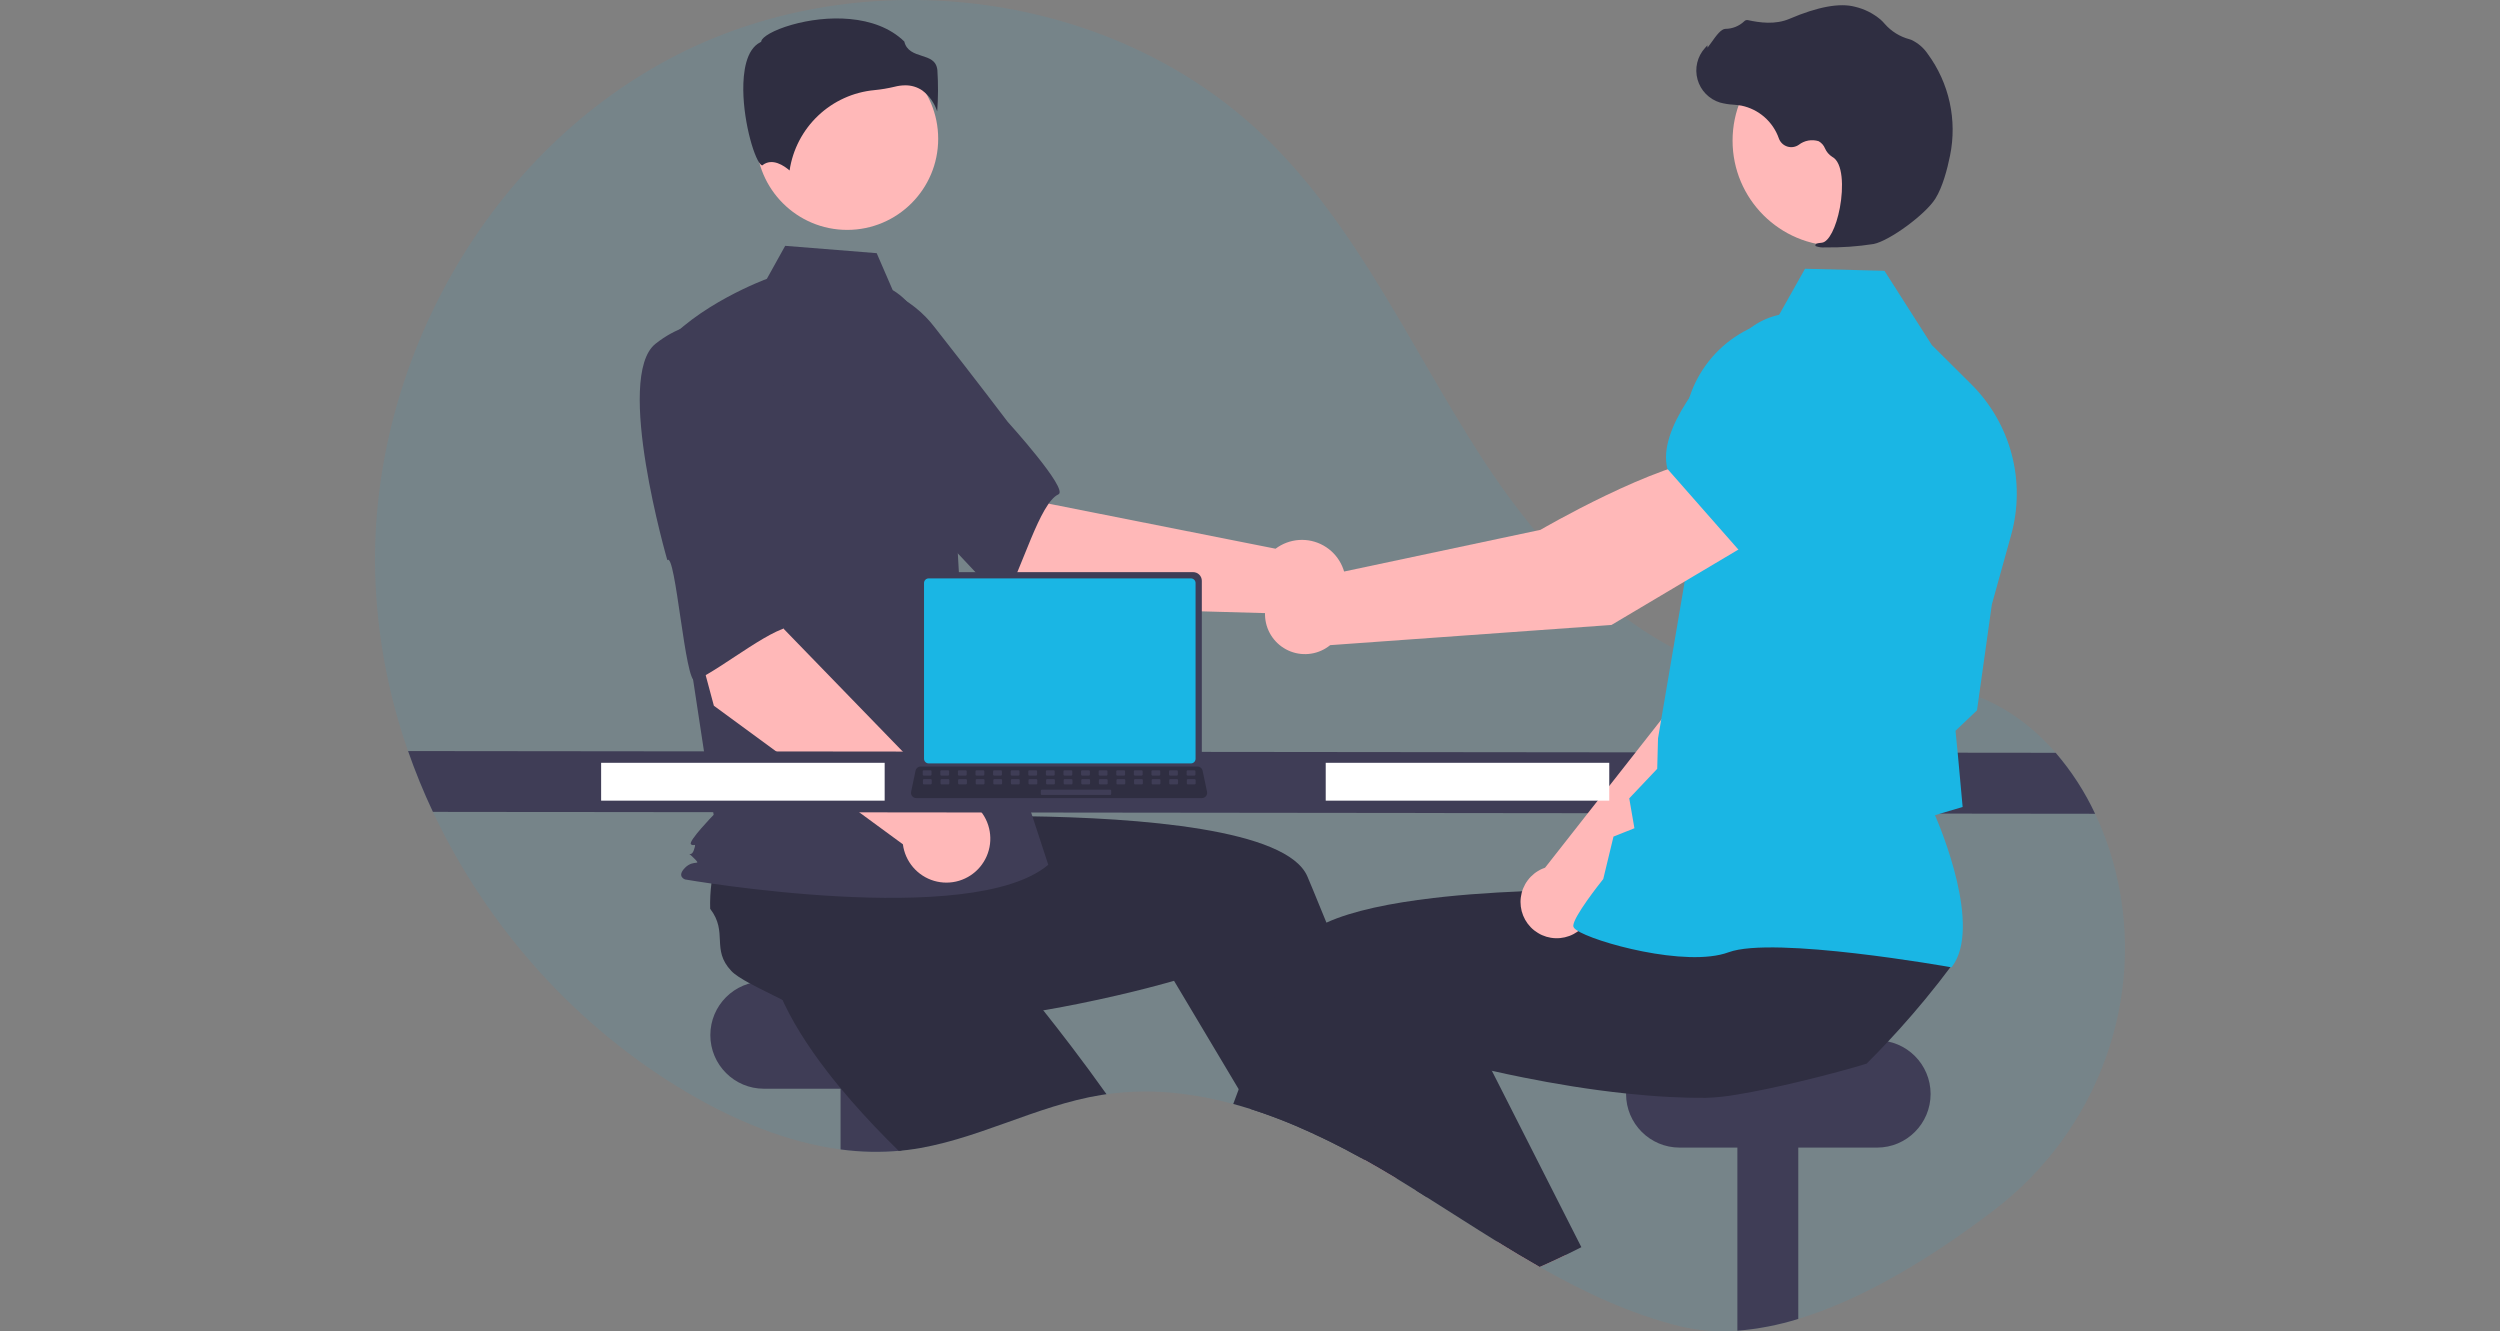 <svg width="800" height="426" viewBox="0 0 800 426" fill="none" xmlns="http://www.w3.org/2000/svg">
<rect x="0" y="0" width="800" height="426" fill="#808080" stroke="none"/>
<g clip-path="url(#clip0_1009_12852)">
<path opacity="0.1" d="M638.13 387.21C619.782 401.199 597.429 415.37 575.451 422.052C569.116 424.035 562.578 425.301 555.961 425.826C549.774 426.324 543.548 425.841 537.512 424.393C521.651 420.443 506.939 413.526 492.704 405.445C488.053 402.801 483.456 400.035 478.886 397.209C471.425 392.593 464.039 387.816 456.633 383.153C455.524 382.447 454.422 381.754 453.313 381.067H453.306C451.518 379.944 449.726 378.836 447.929 377.743C447.613 377.548 447.297 377.36 446.975 377.165C443.581 375.106 440.128 373.094 436.618 371.129C436.188 370.893 435.758 370.651 435.327 370.416C428.535 366.644 421.554 363.223 414.412 360.168C409.721 358.19 404.969 356.407 400.17 354.886H400.164C398.329 354.307 396.487 353.762 394.639 353.264C389.097 351.742 383.449 350.635 377.743 349.954C369.879 349.001 361.926 349.064 354.079 350.142C353.548 350.216 353.023 350.29 352.492 350.378C331.254 353.782 311.871 365.262 290.539 367.966C289.847 368.054 289.161 368.135 288.469 368.195C288.173 368.222 287.878 368.256 287.582 368.276C281.383 368.807 275.144 368.654 268.979 367.818C251.753 365.544 234.978 358.486 219.876 349.59C184.571 328.792 155.94 296.824 138.533 259.803C135.544 253.458 132.89 246.96 130.582 240.337C124.13 221.969 120.577 202.707 120.05 183.244C118.417 115.715 156.746 47.964 216.925 17.422C277.111 -13.12 356.283 -3.02 404.821 43.899C434.266 72.362 451.303 110.931 473.462 145.388C495.621 179.839 527.115 212.749 567.736 217.769C588.43 220.326 610.084 215.38 629.918 221.813C640.9 225.379 650.268 232.202 657.816 240.895C662.89 246.795 667.137 253.359 670.438 260.408C672.857 265.504 674.821 270.805 676.305 276.248C676.581 277.25 676.836 278.253 677.085 279.255C686.965 319.654 671.177 362.005 638.13 387.21Z" fill="#25B1E3"/>
<path d="M307.623 314.076H244.447C234.982 314.076 227.309 321.758 227.309 331.234V331.234C227.309 340.711 234.982 348.392 244.447 348.392H307.623C317.089 348.392 324.762 340.711 324.762 331.234C324.762 321.758 317.089 314.076 307.623 314.076Z" fill="#3F3D56"/>
<path d="M288.469 339.645V368.194C281.98 368.823 275.439 368.697 268.979 367.818V339.645H288.469Z" fill="#3F3D56"/>
<path d="M354.079 350.142C353.548 350.216 353.024 350.29 352.493 350.378C331.255 353.782 311.872 365.262 290.54 367.966C289.848 368.054 289.162 368.135 288.47 368.195C288.174 368.222 287.878 368.256 287.583 368.276C282.374 363.169 277.165 357.732 272.272 352.1C269.618 349.052 267.05 345.943 264.637 342.794C258.374 334.666 253.064 326.309 249.556 318.1C249.912 314.164 247.465 305.06 246.296 298.089L246.289 298.082C245.792 295.155 245.523 292.612 245.772 290.977C247.197 281.543 254.892 282.626 257.258 273.381C259.392 271.608 261.664 270.008 264.053 268.597C264.449 268.362 264.852 268.126 265.269 267.891L290.943 250.127L300.755 259.762L315.689 274.431L331.873 290.317L318.136 304.212C318.136 304.212 329.615 317.461 343.037 335.124C346.639 339.867 350.383 344.934 354.079 350.142Z" fill="#2F2E41"/>
<path d="M575.452 339.645V422.051C569.116 424.034 562.578 425.3 555.961 425.826V339.645H575.452Z" fill="#3F3D56"/>
<path d="M600.655 332.916H537.478C528.013 332.916 520.34 340.598 520.34 350.074V350.074C520.34 359.55 528.013 367.232 537.478 367.232H600.655C610.12 367.232 617.793 359.55 617.793 350.074C617.793 340.598 610.12 332.916 600.655 332.916Z" fill="#3F3D56"/>
<path d="M446.975 377.164C443.581 375.105 440.129 373.094 436.619 371.129C436.188 370.893 435.758 370.651 435.328 370.416L437.64 369.426L443.877 366.742L443.938 366.715L444.005 366.944L446.975 377.164Z" fill="#FFB8B8"/>
<path d="M456.633 383.153C455.524 382.447 454.422 381.753 453.313 381.067H453.306C451.518 379.943 449.726 378.835 447.929 377.743C447.613 377.548 447.297 377.36 446.975 377.165C443.581 375.106 440.128 373.094 436.618 371.129C436.188 370.893 435.758 370.651 435.328 370.416C428.535 366.644 421.554 363.223 414.412 360.168C409.721 358.19 404.969 356.406 400.171 354.886H400.164L396.393 348.568L379.423 320.112L375.693 313.861C375.693 313.861 362.97 317.629 344.965 321.242C338.412 322.561 331.167 323.853 323.566 324.943C315.44 326.1 306.918 327.022 298.45 327.466C294.411 327.682 290.385 327.789 286.419 327.756C276.17 327.688 266.324 326.726 257.701 324.438C254.824 321.734 246.154 318.053 239.944 314.682H239.938C237.33 313.269 235.166 311.916 234.03 310.712C227.484 303.781 233.076 298.378 227.255 290.815C227.177 288.041 227.319 285.264 227.679 282.512C227.739 282.054 227.8 281.59 227.874 281.119L229.708 249.925L243.338 248.122L264.079 245.376L286.547 242.402L289.02 261.794C289.02 261.794 306.515 260.906 328.68 261.202C364.281 261.687 411.919 265.24 418.371 280.487C418.976 281.92 419.581 283.367 420.185 284.813C421.624 288.272 423.048 291.748 424.46 295.243C429.575 307.893 434.454 320.664 438.91 332.735C441.679 340.244 444.287 347.484 446.686 354.26C448.615 359.71 450.403 364.864 452.036 369.608C453.528 373.941 454.879 377.932 456.082 381.511C456.27 382.07 456.451 382.621 456.633 383.153Z" fill="#2F2E41"/>
<path d="M331.25 194.152L288.199 157.547L316.209 129.168L335.75 161.212L408.183 175.589C410.361 173.948 412.969 172.977 415.689 172.794C418.409 172.611 421.123 173.225 423.5 174.56C425.878 175.894 427.816 177.893 429.079 180.311C430.342 182.73 430.874 185.464 430.612 188.181C430.349 190.897 429.302 193.478 427.6 195.609C425.897 197.741 423.612 199.33 421.023 200.183C418.434 201.037 415.653 201.118 413.018 200.416C410.384 199.714 408.011 198.26 406.188 196.232L331.25 194.152Z" fill="#FFB8B8"/>
<path d="M250.153 109.44C245.178 125.645 292.562 164.292 292.562 164.292C293.088 160.402 319.953 193.948 321.781 190.91C326.976 182.276 332.692 160.932 338.689 158.205C342.118 156.645 322.444 134.961 322.444 134.961C322.444 134.961 312.408 121.668 299.157 104.821C295.499 99.988 290.679 96.161 285.146 93.695C279.613 91.228 273.547 90.204 267.512 90.716C267.512 90.716 255.128 93.236 250.153 109.44Z" fill="#3F3D56"/>
<path d="M271.102 73.566C287.183 73.566 300.22 60.515 300.22 44.415C300.22 28.315 287.183 15.264 271.102 15.264C255.021 15.264 241.984 28.315 241.984 44.415C241.984 60.515 255.021 73.566 271.102 73.566Z" fill="#FFB8B8"/>
<path d="M285.662 92.834C291.935 96.568 295.687 103.428 297.842 110.409C301.83 123.333 304.23 136.695 304.99 150.2L307.265 190.633L335.444 276.724C311.022 297.412 219.227 281.426 219.227 281.426C219.227 281.426 216.409 280.486 219.227 277.665C222.044 274.843 224.788 277.343 221.97 274.522C219.152 271.701 221.095 274.844 222.034 272.022C222.973 269.201 222.034 271.082 221.095 270.142C220.155 269.201 228.366 260.738 228.366 260.738L220.852 211.321L211.459 111.642C222.73 97.536 245.399 89.221 245.399 89.221L251.256 78.666L280.541 81.012L285.662 92.834Z" fill="#3F3D56"/>
<path d="M295.107 28.928C297.37 30.617 299.046 32.975 299.9 35.669C300.229 31.267 300.249 26.847 299.963 22.441C299.62 19.345 297.443 18.649 294.922 17.842C292.645 17.113 290.071 16.29 289.378 13.284C280.225 4.37 264.292 4.82 253.387 7.929C247.387 9.64 243.935 11.839 243.626 13.126L243.562 13.392L243.318 13.514C238.693 15.829 237.793 23.14 237.852 28.865C237.965 39.652 241.685 51.904 243.781 52.899C243.892 52.951 243.92 52.931 243.968 52.891C247.124 50.366 250.974 53.083 252.666 54.559C253.664 47.855 256.877 41.679 261.792 37.017C266.707 32.356 273.041 29.478 279.782 28.843C281.983 28.63 284.167 28.263 286.317 27.746C287.408 27.463 288.529 27.316 289.656 27.307C291.596 27.278 293.498 27.843 295.107 28.928Z" fill="#2F2E41"/>
<path d="M258.416 238.072L249.509 233.505C249.032 233.164 248.693 232.663 248.554 232.093C248.415 231.523 248.486 230.922 248.753 230.4C249.02 229.878 249.466 229.47 250.009 229.249C250.552 229.029 251.156 229.012 251.711 229.2L260.618 233.767C261.095 234.108 261.434 234.609 261.573 235.179C261.712 235.749 261.641 236.35 261.374 236.872C261.107 237.394 260.661 237.802 260.118 238.023C259.575 238.243 258.971 238.26 258.416 238.072L258.416 238.072Z" fill="#1AB6E4"/>
<path d="M228.439 225.837L213.787 171.225L252.942 163.805L250.837 201.29L302.283 254.324C305.007 254.213 307.704 254.897 310.046 256.294C312.387 257.69 314.273 259.739 315.472 262.19C316.671 264.641 317.132 267.388 316.798 270.096C316.464 272.805 315.351 275.358 313.593 277.444C311.835 279.529 309.509 281.058 306.899 281.844C304.288 282.629 301.506 282.637 298.891 281.866C296.276 281.096 293.941 279.58 292.172 277.504C290.402 275.428 289.274 272.882 288.926 270.175L228.439 225.837Z" fill="#FFB8B8"/>
<path d="M209.78 109.994C196.489 120.498 213.548 179.256 213.548 179.256C216.189 176.354 219.258 219.241 222.486 217.781C231.661 213.63 248.477 199.318 254.96 200.485C258.668 201.152 254.784 172.117 254.784 172.117C254.784 172.117 254.069 155.469 252.726 134.068C252.459 128.01 250.665 122.119 247.511 116.942C244.358 111.765 239.947 107.472 234.69 104.461C234.69 104.461 223.07 99.489 209.78 109.994Z" fill="#3F3D56"/>
<path d="M670.438 260.408L138.533 259.802C135.544 253.457 132.89 246.96 130.582 240.336L657.816 240.894C662.89 246.794 667.137 253.359 670.438 260.408Z" fill="#3F3D56"/>
<path d="M501.023 401.59C498.275 402.922 495.501 404.207 492.703 405.445C488.052 402.801 483.455 400.035 478.885 397.209L495.835 389.754L501.023 401.59Z" fill="#FFB8B8"/>
<path d="M624.608 308.869C621.852 312.57 619.009 316.196 616.079 319.749C613.377 323.026 610.604 326.24 607.758 329.391C606.582 330.697 605.393 331.995 604.176 333.281C601.938 335.683 599.651 338.045 597.314 340.366C593.107 341.691 584.585 344.026 575.451 346.206C568.804 347.788 561.834 349.288 555.96 350.244C552.672 350.835 549.346 351.19 546.007 351.307C542.041 351.34 538.016 351.233 533.976 351.017C529.42 350.775 524.856 350.398 520.346 349.914C508.618 348.683 497.26 346.765 487.461 344.793C483.872 344.08 480.498 343.353 477.393 342.647C471.512 341.321 466.593 340.083 463.03 339.141C459.018 338.092 456.733 337.412 456.733 337.412L446.685 354.261L441.47 363.001L437.639 369.427L436.617 371.13C436.187 370.894 435.757 370.652 435.327 370.416C428.535 366.644 421.554 363.224 414.412 360.168C409.72 358.19 404.969 356.407 400.17 354.886H400.163C398.328 354.308 396.487 353.763 394.639 353.265C395.217 351.71 395.801 350.145 396.393 348.568C397.495 345.628 398.62 342.66 399.767 339.666C402.247 333.18 404.814 326.599 407.455 320.052C409.62 314.676 411.824 309.32 414.055 304.038C415.084 301.602 417.174 299.462 420.097 297.585C421.495 296.703 422.952 295.92 424.459 295.243C432.827 291.428 445.153 288.945 458.736 287.351C459.858 287.223 460.987 287.095 462.123 286.974C473.367 285.79 485.297 285.177 496.454 284.895C502.039 284.753 507.429 284.7 512.443 284.693C514.062 284.693 515.637 284.697 517.167 284.706H517.174C521.308 284.726 525.112 284.787 528.459 284.854C529.11 284.868 529.742 284.888 530.361 284.901H530.367C530.784 284.908 531.194 284.922 531.597 284.928C538.916 285.117 543.406 285.345 543.406 285.345L545.147 271.673L545.503 268.914L545.839 266.29V266.283L545.879 265.953L546.155 265.947L550.994 265.852L591.669 265.058L613.888 264.621L610.366 279.734L604.553 304.67C605.144 308.613 624.809 305.525 624.608 308.869Z" fill="#2F2E41"/>
<path d="M506.039 399.099C504.379 399.947 502.705 400.781 501.025 401.589C498.276 402.921 495.503 404.206 492.705 405.444C488.054 402.8 483.457 400.034 478.887 397.208C471.426 392.593 464.04 387.815 456.634 383.152C455.525 382.446 454.423 381.753 453.314 381.066H453.307C450.256 376.531 447.144 371.808 444.005 366.943C443.958 366.875 443.918 366.808 443.877 366.741C443.071 365.503 442.269 364.256 441.471 363C436.451 355.127 431.403 346.918 426.504 338.534L438.911 332.734L461.977 321.955L465.956 320.098L477.394 342.645L487.597 362.758L489.868 367.232L506.039 399.099Z" fill="#2F2E41"/>
<path d="M509.515 290.848L568.323 234.069L584.623 187.863L560.58 177.396C548.231 189.24 534.882 226.129 534.882 226.129L494.413 277.673C494.098 277.781 493.783 277.896 493.473 278.034C491.65 278.838 490.065 280.1 488.872 281.697C487.679 283.294 486.917 285.172 486.661 287.15C486.404 289.128 486.662 291.138 487.408 292.987C488.155 294.836 489.365 296.461 490.922 297.705C492.48 298.949 494.331 299.77 496.297 300.088C498.264 300.406 500.279 300.211 502.149 299.522C504.018 298.832 505.678 297.672 506.968 296.152C508.259 294.633 509.136 292.806 509.515 290.848Z" fill="#FFB8B8"/>
<path d="M553.814 182.555L584.311 192.247L584.426 192.228C595.776 190.325 605.195 171.765 611.097 156.53C613.039 151.505 613.003 145.929 610.996 140.93C608.989 135.93 605.16 131.88 600.285 129.599C596.677 127.94 592.678 127.324 588.739 127.822C584.8 128.319 581.078 129.91 577.995 132.414L562.335 145.225L553.814 182.555Z" fill="#1AB6E4"/>
<path d="M624.486 309.549L624.664 309.312C634.179 296.678 621.165 265.392 619.198 260.854L628.045 258.23L626.503 241.366L625.76 233.846L632.639 227.306L632.662 227.139L637.393 193.433L643.582 171.125C645.915 162.691 645.965 153.788 643.725 145.329C641.486 136.871 637.038 129.161 630.839 122.991L618.185 110.414L603.026 86.657L577.608 86L568.467 102.256C559.967 103.993 552.345 108.66 546.929 115.444C541.513 122.229 538.645 130.7 538.826 139.384L539.687 182.66L530.566 236.279L530.31 246.018L521.359 255.476L523.014 265.037L516.318 267.707L513.041 281.293C511.79 282.861 503.527 293.318 503.451 296.233C503.44 296.67 503.752 297.102 504.432 297.589C509.781 301.42 539.675 309.721 553.129 304.731C567.461 299.419 623.628 309.395 624.194 309.496L624.486 309.549Z" fill="#1AB6E4"/>
<path d="M588.096 78.717C606.694 78.717 621.77 63.623 621.77 45.004C621.77 26.385 606.694 11.291 588.096 11.291C569.498 11.291 554.422 26.385 554.422 45.004C554.422 63.623 569.498 78.717 588.096 78.717Z" fill="#FFB8B8"/>
<path d="M583.989 79.169C589.204 79.251 594.416 78.886 599.568 78.079C604.676 77.039 616.101 68.657 619.287 63.613C621.653 59.865 623.166 54.012 624.019 49.763C625.168 44.14 625.124 38.338 623.89 32.732C622.657 27.127 620.261 21.844 616.859 17.224C615.551 15.292 613.746 13.75 611.635 12.76C611.447 12.687 611.255 12.622 611.06 12.567C607.984 11.756 605.219 10.043 603.122 7.649C602.715 7.164 602.274 6.71 601.802 6.289C599.431 4.286 596.621 2.873 593.601 2.166C588.725 0.86 581.67 2.156 572.63 6.024C568.089 7.967 563.122 7.264 559.301 6.434C559.087 6.392 558.865 6.408 558.659 6.479C558.452 6.55 558.268 6.673 558.124 6.838C556.498 8.366 554.355 9.221 552.126 9.231C550.76 9.291 549.327 11.185 547.595 13.653C547.202 14.214 546.744 14.868 546.413 15.266L546.369 14.501L545.596 15.354C544.382 16.694 543.526 18.32 543.108 20.08C542.691 21.84 542.725 23.678 543.207 25.422C543.69 27.165 544.605 28.758 545.869 30.052C547.132 31.346 548.701 32.299 550.431 32.822C551.805 33.188 553.213 33.413 554.632 33.492C555.492 33.57 556.381 33.65 557.233 33.798C559.968 34.359 562.512 35.62 564.615 37.459C566.718 39.297 568.308 41.65 569.232 44.288C569.45 44.898 569.806 45.449 570.271 45.9C570.736 46.35 571.298 46.688 571.914 46.886C572.53 47.084 573.183 47.138 573.823 47.044C574.463 46.949 575.073 46.709 575.605 46.341C576.493 45.649 577.535 45.182 578.642 44.98C579.749 44.778 580.888 44.847 581.963 45.182C582.891 45.699 583.614 46.519 584.01 47.507C584.491 48.606 585.288 49.537 586.3 50.182C589.761 51.968 590 59.882 588.757 66.48C587.558 72.839 585.19 77.44 582.997 77.667C581.308 77.842 581.115 77.962 580.993 78.261L580.884 78.529L581.074 78.779C582.006 79.118 583 79.251 583.989 79.169Z" fill="#2F2E41"/>
<path d="M562.176 172.361L549.192 146.445C530.346 147.734 492.942 169.55 492.942 169.55L422.172 184.572C420.075 183.765 417.803 183.526 415.585 183.877C413.367 184.229 411.28 185.159 409.535 186.575C407.79 187.991 406.448 189.842 405.645 191.942C404.841 194.041 404.605 196.316 404.959 198.537C405.312 200.757 406.244 202.845 407.66 204.591C409.077 206.336 410.927 207.677 413.025 208.479C415.124 209.281 417.396 209.515 419.614 209.158C421.831 208.801 423.916 207.866 425.658 206.446L515.681 199.985L562.176 172.361Z" fill="#FFB8B8"/>
<path d="M556.941 176.617L590.85 151.388L596.824 129.838C597.981 125.603 597.932 121.128 596.682 116.92C595.433 112.711 593.032 108.936 589.752 106.022C585.28 102.101 579.487 100.027 573.545 100.219C567.603 100.411 561.956 102.855 557.745 107.056C544.984 119.808 530.43 137.597 533.556 149.933L533.588 150.058L556.941 176.617Z" fill="#1AB6E4"/>
<path d="M514.963 244.098H424.23V256.209H514.963V244.098Z" fill="white"/>
<path d="M283.093 244.098H192.361V256.209H283.093V244.098Z" fill="white"/>
<path d="M293.688 185.853V243.52C293.688 244.255 293.98 244.96 294.499 245.479C295.018 245.999 295.722 246.291 296.456 246.292H381.814C382.548 246.291 383.252 245.999 383.771 245.479C384.29 244.96 384.582 244.255 384.583 243.52V185.853C384.581 185.118 384.289 184.415 383.77 183.896C383.251 183.377 382.548 183.085 381.814 183.084H296.456C295.722 183.085 295.019 183.377 294.5 183.896C293.982 184.415 293.689 185.118 293.688 185.853Z" fill="#3F3D56"/>
<path d="M295.689 186.57V242.809C295.69 243.202 295.846 243.578 296.124 243.856C296.401 244.133 296.777 244.289 297.169 244.29H381.103C381.495 244.289 381.871 244.133 382.149 243.856C382.426 243.578 382.582 243.202 382.583 242.809V186.57C382.583 186.177 382.427 185.8 382.15 185.522C381.872 185.244 381.496 185.087 381.103 185.086H297.169C296.776 185.087 296.4 185.244 296.123 185.522C295.845 185.8 295.689 186.177 295.689 186.57Z" fill="#1AB6E4"/>
<path d="M291.902 254.768C292.058 254.964 292.257 255.122 292.483 255.231C292.709 255.339 292.957 255.395 293.208 255.393H384.607C384.857 255.393 385.103 255.337 385.329 255.229C385.554 255.121 385.753 254.965 385.911 254.77C386.068 254.576 386.18 254.349 386.239 254.106C386.298 253.862 386.302 253.609 386.251 253.364L384.832 246.617C384.773 246.342 384.646 246.086 384.463 245.872C384.281 245.659 384.047 245.494 383.785 245.394C383.594 245.319 383.392 245.281 383.188 245.281H294.621C294.417 245.281 294.214 245.319 294.024 245.394C293.762 245.494 293.528 245.659 293.345 245.872C293.162 246.086 293.036 246.342 292.977 246.617L291.558 253.364C291.508 253.609 291.512 253.862 291.572 254.105C291.631 254.347 291.744 254.574 291.902 254.768Z" fill="#2F2E41"/>
<path d="M380.052 248.188H382.211C382.392 248.188 382.539 248.04 382.539 247.859V246.825C382.539 246.644 382.392 246.497 382.211 246.497H380.052C379.871 246.497 379.724 246.644 379.724 246.825V247.859C379.724 248.04 379.871 248.188 380.052 248.188Z" fill="#3F3D56"/>
<path d="M374.421 248.188H376.58C376.761 248.188 376.908 248.04 376.908 247.859V246.825C376.908 246.644 376.761 246.497 376.58 246.497H374.421C374.24 246.497 374.093 246.644 374.093 246.825V247.859C374.093 248.04 374.24 248.188 374.421 248.188Z" fill="#3F3D56"/>
<path d="M368.792 248.188H370.951C371.132 248.188 371.279 248.04 371.279 247.859V246.825C371.279 246.644 371.132 246.497 370.951 246.497H368.792C368.611 246.497 368.464 246.644 368.464 246.825V247.859C368.464 248.04 368.611 248.188 368.792 248.188Z" fill="#3F3D56"/>
<path d="M363.161 248.188H365.32C365.502 248.188 365.648 248.04 365.648 247.859V246.825C365.648 246.644 365.502 246.497 365.32 246.497H363.161C362.98 246.497 362.833 246.644 362.833 246.825V247.859C362.833 248.04 362.98 248.188 363.161 248.188Z" fill="#3F3D56"/>
<path d="M357.533 248.188H359.691C359.873 248.188 360.02 248.04 360.02 247.859V246.825C360.02 246.644 359.873 246.497 359.691 246.497H357.533C357.351 246.497 357.204 246.644 357.204 246.825V247.859C357.204 248.04 357.351 248.188 357.533 248.188Z" fill="#3F3D56"/>
<path d="M351.902 248.188H354.061C354.242 248.188 354.389 248.04 354.389 247.859V246.825C354.389 246.644 354.242 246.497 354.061 246.497H351.902C351.721 246.497 351.574 246.644 351.574 246.825V247.859C351.574 248.04 351.721 248.188 351.902 248.188Z" fill="#3F3D56"/>
<path d="M346.271 248.188H348.43C348.611 248.188 348.758 248.04 348.758 247.859V246.825C348.758 246.644 348.611 246.497 348.43 246.497H346.271C346.09 246.497 345.943 246.644 345.943 246.825V247.859C345.943 248.04 346.09 248.188 346.271 248.188Z" fill="#3F3D56"/>
<path d="M340.642 248.188H342.801C342.982 248.188 343.129 248.04 343.129 247.859V246.825C343.129 246.644 342.982 246.497 342.801 246.497H340.642C340.461 246.497 340.314 246.644 340.314 246.825V247.859C340.314 248.04 340.461 248.188 340.642 248.188Z" fill="#3F3D56"/>
<path d="M335.011 248.188H337.17C337.351 248.188 337.498 248.04 337.498 247.859V246.825C337.498 246.644 337.351 246.497 337.17 246.497H335.011C334.83 246.497 334.683 246.644 334.683 246.825V247.859C334.683 248.04 334.83 248.188 335.011 248.188Z" fill="#3F3D56"/>
<path d="M329.382 248.188H331.541C331.722 248.188 331.869 248.04 331.869 247.859V246.825C331.869 246.644 331.722 246.497 331.541 246.497H329.382C329.201 246.497 329.054 246.644 329.054 246.825V247.859C329.054 248.04 329.201 248.188 329.382 248.188Z" fill="#3F3D56"/>
<path d="M323.751 248.188H325.91C326.091 248.188 326.238 248.04 326.238 247.859V246.825C326.238 246.644 326.091 246.497 325.91 246.497H323.751C323.57 246.497 323.423 246.644 323.423 246.825V247.859C323.423 248.04 323.57 248.188 323.751 248.188Z" fill="#3F3D56"/>
<path d="M318.12 248.188H320.279C320.461 248.188 320.607 248.04 320.607 247.859V246.825C320.607 246.644 320.461 246.497 320.279 246.497H318.12C317.939 246.497 317.792 246.644 317.792 246.825V247.859C317.792 248.04 317.939 248.188 318.12 248.188Z" fill="#3F3D56"/>
<path d="M312.492 248.188H314.65C314.832 248.188 314.979 248.04 314.979 247.859V246.825C314.979 246.644 314.832 246.497 314.65 246.497H312.492C312.31 246.497 312.163 246.644 312.163 246.825V247.859C312.163 248.04 312.31 248.188 312.492 248.188Z" fill="#3F3D56"/>
<path d="M306.861 248.188H309.02C309.201 248.188 309.348 248.04 309.348 247.859V246.825C309.348 246.644 309.201 246.497 309.02 246.497H306.861C306.68 246.497 306.533 246.644 306.533 246.825V247.859C306.533 248.04 306.68 248.188 306.861 248.188Z" fill="#3F3D56"/>
<path d="M301.232 248.188H303.391C303.572 248.188 303.719 248.04 303.719 247.859V246.825C303.719 246.644 303.572 246.497 303.391 246.497H301.232C301.051 246.497 300.904 246.644 300.904 246.825V247.859C300.904 248.04 301.051 248.188 301.232 248.188Z" fill="#3F3D56"/>
<path d="M295.601 248.188H297.76C297.941 248.188 298.088 248.04 298.088 247.859V246.825C298.088 246.644 297.941 246.497 297.76 246.497H295.601C295.42 246.497 295.273 246.644 295.273 246.825V247.859C295.273 248.04 295.42 248.188 295.601 248.188Z" fill="#3F3D56"/>
<path d="M380.119 251.006H382.277C382.459 251.006 382.605 250.859 382.605 250.677V249.643C382.605 249.462 382.459 249.315 382.277 249.315H380.119C379.937 249.315 379.79 249.462 379.79 249.643V250.677C379.79 250.859 379.937 251.006 380.119 251.006Z" fill="#3F3D56"/>
<path d="M374.488 251.006H376.647C376.828 251.006 376.975 250.859 376.975 250.677V249.643C376.975 249.462 376.828 249.315 376.647 249.315H374.488C374.306 249.315 374.16 249.462 374.16 249.643V250.677C374.16 250.859 374.306 251.006 374.488 251.006Z" fill="#3F3D56"/>
<path d="M368.859 251.006H371.018C371.199 251.006 371.346 250.859 371.346 250.677V249.643C371.346 249.462 371.199 249.315 371.018 249.315H368.859C368.678 249.315 368.531 249.462 368.531 249.643V250.677C368.531 250.859 368.678 251.006 368.859 251.006Z" fill="#3F3D56"/>
<path d="M363.228 251.006H365.387C365.568 251.006 365.715 250.859 365.715 250.677V249.643C365.715 249.462 365.568 249.315 365.387 249.315H363.228C363.047 249.315 362.9 249.462 362.9 249.643V250.677C362.9 250.859 363.047 251.006 363.228 251.006Z" fill="#3F3D56"/>
<path d="M357.599 251.006H359.758C359.939 251.006 360.086 250.859 360.086 250.677V249.643C360.086 249.462 359.939 249.315 359.758 249.315H357.599C357.418 249.315 357.271 249.462 357.271 249.643V250.677C357.271 250.859 357.418 251.006 357.599 251.006Z" fill="#3F3D56"/>
<path d="M351.968 251.006H354.127C354.308 251.006 354.455 250.859 354.455 250.677V249.643C354.455 249.462 354.308 249.315 354.127 249.315H351.968C351.787 249.315 351.64 249.462 351.64 249.643V250.677C351.64 250.859 351.787 251.006 351.968 251.006Z" fill="#3F3D56"/>
<path d="M346.337 251.006H348.496C348.677 251.006 348.824 250.859 348.824 250.677V249.643C348.824 249.462 348.677 249.315 348.496 249.315H346.337C346.156 249.315 346.009 249.462 346.009 249.643V250.677C346.009 250.859 346.156 251.006 346.337 251.006Z" fill="#3F3D56"/>
<path d="M340.708 251.006H342.867C343.048 251.006 343.195 250.859 343.195 250.677V249.643C343.195 249.462 343.048 249.315 342.867 249.315H340.708C340.527 249.315 340.38 249.462 340.38 249.643V250.677C340.38 250.859 340.527 251.006 340.708 251.006Z" fill="#3F3D56"/>
<path d="M335.078 251.006H337.236C337.418 251.006 337.564 250.859 337.564 250.677V249.643C337.564 249.462 337.418 249.315 337.236 249.315H335.078C334.896 249.315 334.749 249.462 334.749 249.643V250.677C334.749 250.859 334.896 251.006 335.078 251.006Z" fill="#3F3D56"/>
<path d="M329.449 251.006H331.607C331.789 251.006 331.936 250.859 331.936 250.677V249.643C331.936 249.462 331.789 249.315 331.607 249.315H329.449C329.267 249.315 329.121 249.462 329.121 249.643V250.677C329.121 250.859 329.267 251.006 329.449 251.006Z" fill="#3F3D56"/>
<path d="M323.818 251.006H325.977C326.158 251.006 326.305 250.859 326.305 250.677V249.643C326.305 249.462 326.158 249.315 325.977 249.315H323.818C323.637 249.315 323.49 249.462 323.49 249.643V250.677C323.49 250.859 323.637 251.006 323.818 251.006Z" fill="#3F3D56"/>
<path d="M318.187 251.006H320.346C320.527 251.006 320.674 250.859 320.674 250.677V249.643C320.674 249.462 320.527 249.315 320.346 249.315H318.187C318.006 249.315 317.859 249.462 317.859 249.643V250.677C317.859 250.859 318.006 251.006 318.187 251.006Z" fill="#3F3D56"/>
<path d="M312.558 251.006H314.717C314.898 251.006 315.045 250.859 315.045 250.677V249.643C315.045 249.462 314.898 249.315 314.717 249.315H312.558C312.377 249.315 312.23 249.462 312.23 249.643V250.677C312.23 250.859 312.377 251.006 312.558 251.006Z" fill="#3F3D56"/>
<path d="M306.927 251.006H309.086C309.267 251.006 309.414 250.859 309.414 250.677V249.643C309.414 249.462 309.267 249.315 309.086 249.315H306.927C306.746 249.315 306.599 249.462 306.599 249.643V250.677C306.599 250.859 306.746 251.006 306.927 251.006Z" fill="#3F3D56"/>
<path d="M301.298 251.006H303.457C303.638 251.006 303.785 250.859 303.785 250.677V249.643C303.785 249.462 303.638 249.315 303.457 249.315H301.298C301.117 249.315 300.97 249.462 300.97 249.643V250.677C300.97 250.859 301.117 251.006 301.298 251.006Z" fill="#3F3D56"/>
<path d="M295.667 251.006H297.826C298.007 251.006 298.154 250.859 298.154 250.677V249.643C298.154 249.462 298.007 249.315 297.826 249.315H295.667C295.486 249.315 295.339 249.462 295.339 249.643V250.677C295.339 250.859 295.486 251.006 295.667 251.006Z" fill="#3F3D56"/>
<path d="M333.39 254.387H355.254C355.435 254.387 355.582 254.24 355.582 254.058V253.024C355.582 252.843 355.435 252.696 355.254 252.696H333.39C333.209 252.696 333.062 252.843 333.062 253.024V254.058C333.062 254.24 333.209 254.387 333.39 254.387Z" fill="#3F3D56"/>
</g>
<defs>
<clipPath id="clip0_1009_12852">
<rect width="560" height="426" fill="white" transform="translate(120)"/>
</clipPath>
</defs>
</svg>
